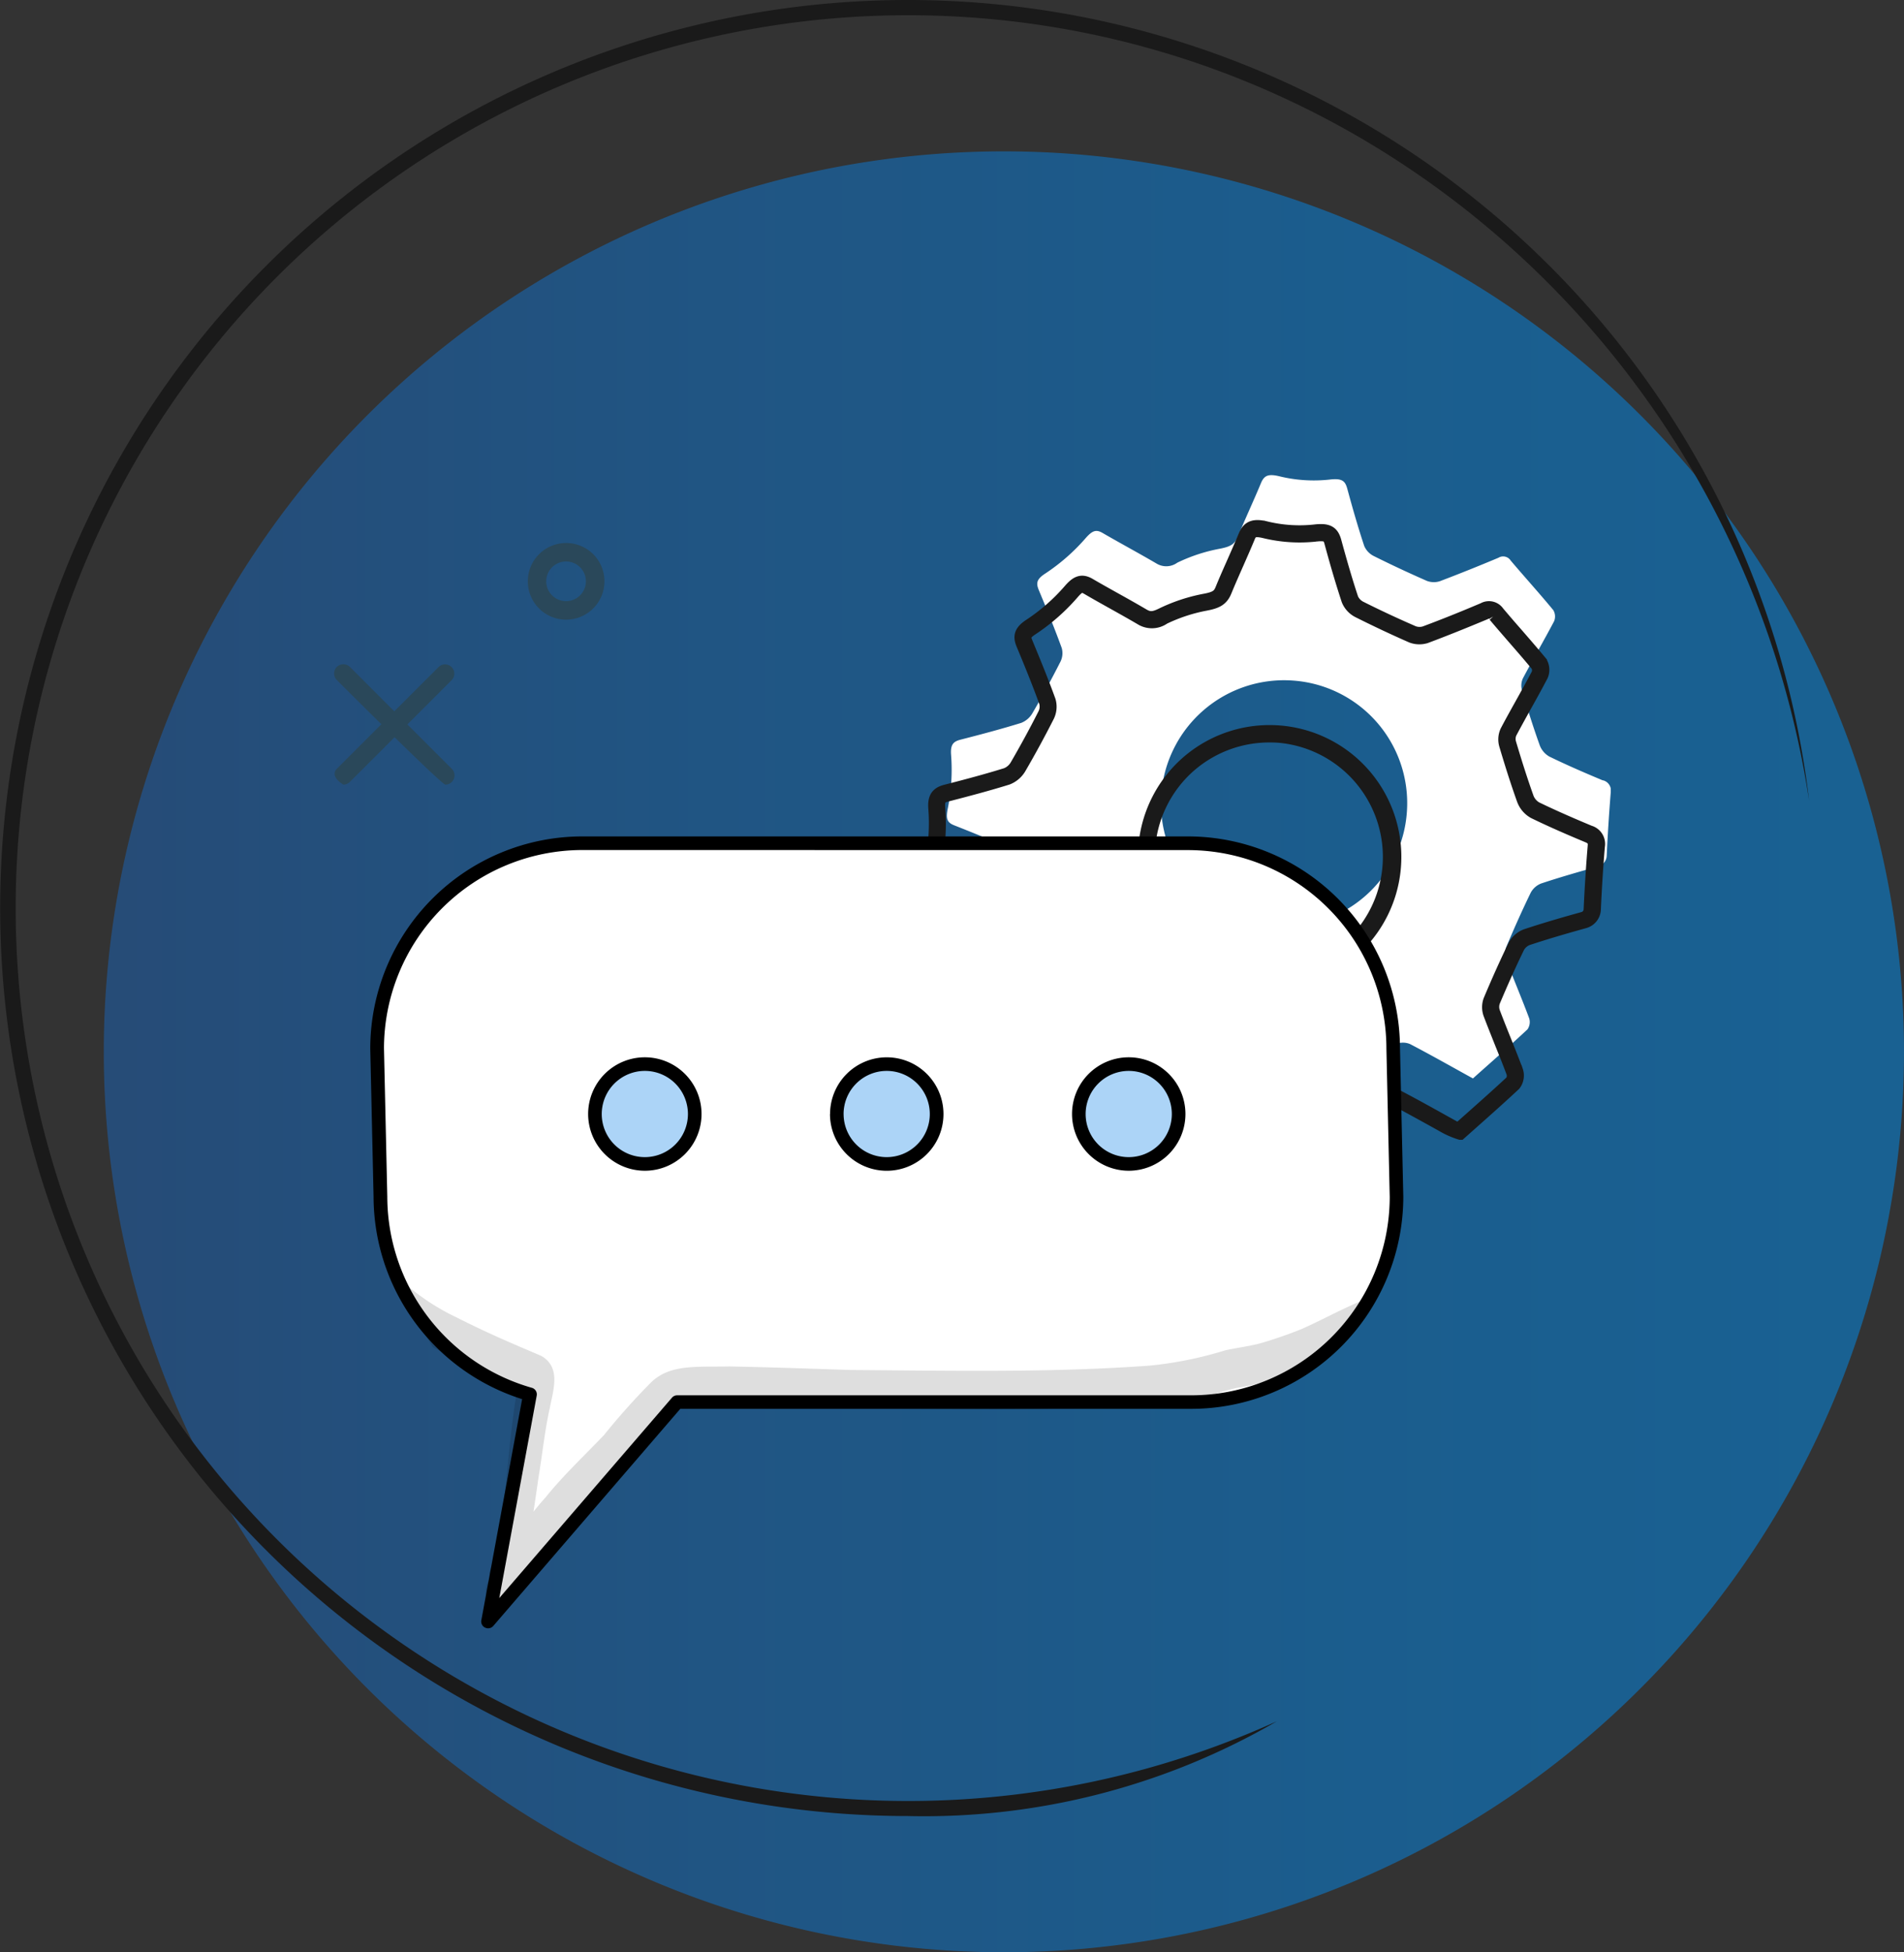 <svg xmlns="http://www.w3.org/2000/svg" xmlns:xlink="http://www.w3.org/1999/xlink" width="81.028" height="83.045" viewBox="0 0 81.028 83.045">
  <rect x="0" y="0" width="81.028" height="83.045" fill="#333333" stroke="none"/>
  <defs>
    <linearGradient id="linear-gradient" y1="0.5" x2="1" y2="0.5" gradientUnits="objectBoundingBox">
      <stop offset="0" stop-color="#1a65bc"/>
      <stop offset="0.301" stop-color="#0f76d2"/>
      <stop offset="0.691" stop-color="#0488e9"/>
      <stop offset="0.935" stop-color="#008ff2"/>
    </linearGradient>
    <clipPath id="clip-path">
      <rect id="Rectángulo_24752" data-name="Rectángulo 24752" width="54.33" height="49.056" fill="none"/>
    </clipPath>
    <clipPath id="clip-path-3">
      <rect id="Rectángulo_24750" data-name="Rectángulo 24750" width="42.286" height="14.594" fill="none"/>
    </clipPath>
  </defs>
  <g id="Grupo_11737" data-name="Grupo 11737" transform="translate(-268.782 -1831.036)">
    <path id="Trazado_6495" data-name="Trazado 6495" d="M357.911,188.747a38.305,38.305,0,1,1-38.3-38.3A38.3,38.3,0,0,1,357.911,188.747Z" transform="translate(-8.102 1687.028)" opacity="0.5" fill="url(#linear-gradient)"/>
    <g id="Grupo_11461" data-name="Grupo 11461" transform="translate(268.782 1831.036)">
      <path id="Trazado_1882" data-name="Trazado 1882" d="M311.611,215.581A38.627,38.627,0,1,1,349.975,172.4c-2.887-19.022-19.1-33.425-38.364-33.425a37.983,37.983,0,1,0,15.712,72.574A29.91,29.91,0,0,1,311.611,215.581Z" transform="translate(-272.983 -138.327)" fill="#1a1a1a"/>
    </g>
    <g id="Grupo_11240" data-name="Grupo 11240" transform="translate(283 1851.248)">
      <g id="Grupo_11239" data-name="Grupo 11239" clip-path="url(#clip-path)">
        <g id="Grupo_11238" data-name="Grupo 11238">
          <g id="Grupo_11237" data-name="Grupo 11237" clip-path="url(#clip-path)">
            <path id="Trazado_6121" data-name="Trazado 6121" d="M4.73,23.755C4.451,23.64.116,19.306.116,19.306a.392.392,0,0,1,0-.557.4.4,0,0,1,.559,0l4.334,4.334a.394.394,0,0,1-.279.673" transform="translate(0 -10.589)" fill="#2a485a"/>
            <path id="Trazado_6122" data-name="Trazado 6122" d="M.424,23.755c-.433-.27-.433-.518-.279-.673l4.335-4.334a.394.394,0,0,1,.557.557L.7,23.64a.4.4,0,0,1-.28.115" transform="translate(-0.029 -10.589)" fill="#2a485a"/>
            <path id="Trazado_6123" data-name="Trazado 6123" d="M20.719,9.948a1.631,1.631,0,1,1,1.633-1.632,1.635,1.635,0,0,1-1.633,1.632m0-2.476a.844.844,0,1,0,.843.844.844.844,0,0,0-.843-.844" transform="translate(-10.846 -3.799)" fill="#2a485a"/>
            <path id="Trazado_6124" data-name="Trazado 6124" d="M88.323,12.986c-.768-.321-1.532-.651-2.279-1.015a.927.927,0,0,1-.41-.487c-.275-.766-.519-1.543-.75-2.324a.736.736,0,0,1,.032-.506c.433-.819.9-1.618,1.332-2.438a.529.529,0,0,0-.033-.472C85.625,5.029,85,4.341,84.4,3.633a.381.381,0,0,0-.52-.118c-.828.347-1.663.683-2.5,1a.841.841,0,0,1-.541-.014Q79.694,4,78.58,3.445a.858.858,0,0,1-.411-.43c-.266-.8-.5-1.619-.722-2.437-.091-.332-.22-.453-.752-.389A6.155,6.155,0,0,1,74.548.047c-.478-.113-.643-.023-.775.293-.319.768-.673,1.521-.989,2.289-.133.322-.33.416-.752.5a7.154,7.154,0,0,0-1.818.595.8.8,0,0,1-.885.037c-.758-.444-1.534-.859-2.294-1.3-.282-.164-.443-.1-.731.229A8.41,8.41,0,0,1,64.573,4.2c-.362.24-.37.411-.25.7.339.811.67,1.626.971,2.451a.814.814,0,0,1-.052.581q-.563,1.111-1.19,2.188a.964.964,0,0,1-.48.419c-.854.264-1.72.493-2.586.715-.311.08-.432.214-.4.645a8.3,8.3,0,0,1-.136,2.26c-.089.442-.05.613.266.737.847.334,1.691.677,2.519,1.054a.947.947,0,0,1,.413.489c.3.741.531,1.508.844,2.242a.772.772,0,0,1-.033.783c-.418.719-.8,1.457-1.22,2.177a.439.439,0,0,0,.057.613c.4.431.7.767,1.087,1.211l.523.565a.925.925,0,0,0,.882.273,3.089,3.089,0,0,0,.469-.146c.639-.255,1.181-.465,1.815-.731a.687.687,0,0,1,.69.062c.718.414,1.473.765,2.2,1.167a.81.81,0,0,1,.356.423c.264.87.5,1.749.732,2.63.086.33.258.4.732.357a6.123,6.123,0,0,1,2.042.117c.565.137.735.082.873-.27.327-.832.672-1.658,1.043-2.472a.881.881,0,0,1,.45-.4q1.181-.462,2.387-.86a.777.777,0,0,1,.547.025c.888.464,1.76.958,2.67,1.46.783-.7,1.564-1.38,2.32-2.087a.538.538,0,0,0,.073-.474c-.312-.838-.664-1.662-.98-2.5a.767.767,0,0,1,0-.518c.33-.785.677-1.564,1.05-2.33a.861.861,0,0,1,.436-.383c.8-.267,1.618-.5,2.435-.729a.49.49,0,0,0,.359-.451c.041-.9.1-1.793.171-2.687a.448.448,0,0,0-.333-.525m-8.34,1.322a5.239,5.239,0,1,1-4.848-5.564,5.228,5.228,0,0,1,4.848,5.564" transform="translate(-34.329 0)" fill="#fff"/>
            <path id="Trazado_6125" data-name="Trazado 6125" d="M73.7,33.49a2.1,2.1,0,0,1-.469-.073,6.013,6.013,0,0,0-2-.115c-.466.046-.742-.012-.854-.442-.269-1.035-.5-1.869-.731-2.626a.7.7,0,0,0-.3-.356c-.318-.175-.641-.342-.964-.508-.409-.209-.831-.426-1.236-.66a.57.57,0,0,0-.59-.054c-.46.193-.873.356-1.308.528l-.508.2a3.21,3.21,0,0,1-.487.15,1.039,1.039,0,0,1-.99-.307l-.523-.565c-.4-.455-.709-.8-1.088-1.211a.551.551,0,0,1-.072-.747c.2-.349.4-.7.591-1.055.207-.376.414-.752.629-1.123a.661.661,0,0,0,.027-.68c-.175-.411-.328-.839-.477-1.252-.117-.328-.238-.666-.369-.992a.831.831,0,0,0-.353-.428c-.872-.4-1.761-.755-2.514-1.051-.4-.158-.427-.415-.335-.866a8.2,8.2,0,0,0,.134-2.229c-.035-.457.1-.664.484-.764.964-.247,1.772-.464,2.581-.715a.847.847,0,0,0,.415-.367c.416-.716.816-1.45,1.186-2.182a.7.7,0,0,0,.047-.49c-.314-.864-.666-1.723-.969-2.448-.133-.318-.128-.557.293-.837a8.253,8.253,0,0,0,1.708-1.493c.285-.328.509-.468.875-.253s.74.422,1.11.629c.4.222.792.443,1.184.673.25.145.417.139.776-.04a7.275,7.275,0,0,1,1.848-.605c.424-.083.562-.171.668-.43.162-.4.335-.786.508-1.177.163-.37.326-.739.481-1.113s.4-.479.906-.36a6.031,6.031,0,0,0,2.106.14c.55-.062.761.049.876.472.269.986.491,1.736.721,2.43a.751.751,0,0,0,.354.364c.732.367,1.489.72,2.251,1.05a.728.728,0,0,0,.456.012c.748-.278,1.542-.594,2.5-1a.493.493,0,0,1,.652.151c.253.3.511.6.769.892.346.4.7.806,1.043,1.22a.633.633,0,0,1,.046.6c-.223.425-.455.844-.689,1.263-.217.39-.434.781-.643,1.175a.628.628,0,0,0-.024.42c.271.912.509,1.649.748,2.318a.826.826,0,0,0,.353.423c.787.383,1.59.726,2.273,1.012a.56.56,0,0,1,.4.64c-.072.851-.128,1.729-.171,2.683a.6.6,0,0,1-.442.556c-.67.186-1.552.436-2.43.728a.753.753,0,0,0-.37.323c-.35.718-.692,1.479-1.048,2.324a.661.661,0,0,0,0,.433c.151.4.309.795.468,1.19.174.435.349.87.512,1.309a.648.648,0,0,1-.1.6c-.582.544-1.191,1.085-1.779,1.607l-.543.483a3.659,3.659,0,0,1-.787-.349c-.689-.383-1.341-.744-2.013-1.1a.675.675,0,0,0-.458-.016c-.853.284-1.632.564-2.381.858a.771.771,0,0,0-.388.338c-.35.77-.69,1.577-1.04,2.467a.529.529,0,0,1-.537.411m-1.789-.45a5.856,5.856,0,0,1,1.373.155c.557.137.638.063.74-.2.351-.894.692-1.7,1.045-2.478a.99.99,0,0,1,.512-.456c.752-.3,1.535-.577,2.392-.861a.883.883,0,0,1,.636.031c.674.353,1.327.715,2.018,1.1l.584.324.484-.429c.587-.522,1.195-1.06,1.774-1.6a.437.437,0,0,0,.044-.349c-.163-.437-.337-.871-.511-1.3-.158-.4-.318-.794-.469-1.195a.87.87,0,0,1,0-.6c.357-.849.7-1.612,1.052-2.335a.975.975,0,0,1,.5-.44c.884-.294,1.768-.545,2.441-.731a.376.376,0,0,0,.275-.346c.044-.956.1-1.836.172-2.692.019-.224-.04-.316-.264-.409-.685-.286-1.492-.632-2.285-1.018a1.045,1.045,0,0,1-.468-.551c-.241-.672-.48-1.413-.752-2.329a.855.855,0,0,1,.041-.592c.209-.4.427-.788.645-1.18.232-.417.465-.835.686-1.257a.428.428,0,0,0-.02-.348c-.338-.412-.694-.819-1.039-1.215-.259-.3-.518-.595-.772-.9a.272.272,0,0,0-.389-.088c-.961.4-1.758.72-2.508,1a.953.953,0,0,1-.626-.017C78.46,9.4,77.7,9.041,76.963,8.672a.964.964,0,0,1-.468-.5c-.231-.7-.455-1.45-.724-2.441-.068-.25-.118-.366-.629-.305a6.338,6.338,0,0,1-2.185-.145c-.456-.106-.545-.014-.643.225-.156.375-.319.746-.483,1.117-.172.39-.344.779-.506,1.173-.153.373-.392.479-.835.566a7.09,7.09,0,0,0-1.79.585.907.907,0,0,1-.994.033c-.39-.229-.784-.449-1.179-.67-.373-.208-.745-.416-1.114-.632-.212-.124-.315-.11-.588.206A8.486,8.486,0,0,1,63.07,9.421c-.314.208-.306.325-.208.558.3.728.657,1.589.972,2.458a.924.924,0,0,1-.057.672c-.373.735-.774,1.473-1.193,2.193a1.076,1.076,0,0,1-.545.471c-.813.252-1.624.469-2.591.718-.241.062-.344.13-.314.526A8.382,8.382,0,0,1,59,19.307c-.086.43-.036.517.2.608.756.3,1.648.656,2.525,1.056a1.053,1.053,0,0,1,.471.55c.133.331.255.671.373,1,.147.41.3.835.471,1.24a.879.879,0,0,1-.039.884c-.215.37-.421.743-.627,1.118-.2.355-.391.709-.594,1.06a.33.33,0,0,0,.043.478c.38.412.7.759,1.09,1.214l.521.563a.822.822,0,0,0,.773.239,2.98,2.98,0,0,0,.452-.141l.509-.2c.434-.173.845-.335,1.3-.528a.8.8,0,0,1,.791.067c.4.231.82.448,1.227.656.326.167.651.335.971.511a.924.924,0,0,1,.411.49c.23.759.464,1.6.733,2.634.06.23.132.319.612.273.24-.024.476-.035.705-.035" transform="translate(-33.375 -2.848)" fill="#1a1a1a"/>
            <path id="Trazado_6126" data-name="Trazado 6126" d="M73.7,33.49a2.1,2.1,0,0,1-.469-.073,6.013,6.013,0,0,0-2-.115c-.466.046-.742-.012-.854-.442-.269-1.035-.5-1.869-.731-2.626a.7.7,0,0,0-.3-.356c-.318-.175-.641-.342-.964-.508-.409-.209-.831-.426-1.236-.66a.57.57,0,0,0-.59-.054c-.46.193-.873.356-1.308.528l-.508.2a3.21,3.21,0,0,1-.487.15,1.039,1.039,0,0,1-.99-.307l-.523-.565c-.4-.455-.709-.8-1.088-1.211a.551.551,0,0,1-.072-.747c.2-.349.4-.7.591-1.055.207-.376.414-.752.629-1.123a.661.661,0,0,0,.027-.68c-.175-.411-.328-.839-.477-1.252-.117-.328-.238-.666-.369-.992a.831.831,0,0,0-.353-.428c-.872-.4-1.761-.755-2.514-1.051-.4-.158-.427-.415-.335-.866a8.2,8.2,0,0,0,.134-2.229c-.035-.457.1-.664.484-.764.964-.247,1.772-.464,2.581-.715a.847.847,0,0,0,.415-.367c.416-.716.816-1.45,1.186-2.182a.7.7,0,0,0,.047-.49c-.314-.864-.666-1.723-.969-2.448-.133-.318-.128-.557.293-.837a8.253,8.253,0,0,0,1.708-1.493c.285-.328.509-.468.875-.253s.74.422,1.11.629c.4.222.792.443,1.184.673.25.145.417.139.776-.04a7.275,7.275,0,0,1,1.848-.605c.424-.083.562-.171.668-.43.162-.4.335-.786.508-1.177.163-.37.326-.739.481-1.113s.4-.479.906-.36a6.031,6.031,0,0,0,2.106.14c.55-.062.761.049.876.472.269.986.491,1.736.721,2.43a.751.751,0,0,0,.354.364c.732.367,1.489.72,2.251,1.05a.728.728,0,0,0,.456.012c.748-.278,1.542-.594,2.5-1a.493.493,0,0,1,.652.151c.253.3.511.6.769.892.346.4.7.806,1.043,1.22a.633.633,0,0,1,.046.6c-.223.425-.455.844-.689,1.263-.217.39-.434.781-.643,1.175a.628.628,0,0,0-.024.42c.271.912.509,1.649.748,2.318a.826.826,0,0,0,.353.423c.787.383,1.59.726,2.273,1.012a.56.56,0,0,1,.4.64c-.072.851-.128,1.729-.171,2.683a.6.6,0,0,1-.442.556c-.67.186-1.552.436-2.43.728a.753.753,0,0,0-.37.323c-.35.718-.692,1.479-1.048,2.324a.661.661,0,0,0,0,.433c.151.4.309.795.468,1.19.174.435.349.87.512,1.309a.648.648,0,0,1-.1.6c-.582.544-1.191,1.085-1.779,1.607l-.543.483a3.659,3.659,0,0,1-.787-.349c-.689-.383-1.341-.744-2.013-1.1a.675.675,0,0,0-.458-.016c-.853.284-1.632.564-2.381.858a.771.771,0,0,0-.388.338c-.35.77-.69,1.577-1.04,2.467A.529.529,0,0,1,73.7,33.49Zm-1.789-.45a5.856,5.856,0,0,1,1.373.155c.557.137.638.063.74-.2.351-.894.692-1.7,1.045-2.478a.99.99,0,0,1,.512-.456c.752-.3,1.535-.577,2.392-.861a.883.883,0,0,1,.636.031c.674.353,1.327.715,2.018,1.1l.584.324.484-.429c.587-.522,1.195-1.06,1.774-1.6a.437.437,0,0,0,.044-.349c-.163-.437-.337-.871-.511-1.3-.158-.4-.318-.794-.469-1.195a.87.87,0,0,1,0-.6c.357-.849.7-1.612,1.052-2.335a.975.975,0,0,1,.5-.44c.884-.294,1.768-.545,2.441-.731a.376.376,0,0,0,.275-.346c.044-.956.1-1.836.172-2.692.019-.224-.04-.316-.264-.409-.685-.286-1.492-.632-2.285-1.018a1.045,1.045,0,0,1-.468-.551c-.241-.672-.48-1.413-.752-2.329a.855.855,0,0,1,.041-.592c.209-.4.427-.788.645-1.18.232-.417.465-.835.686-1.257a.428.428,0,0,0-.02-.348c-.338-.412-.694-.819-1.039-1.215-.259-.3-.518-.595-.772-.9a.272.272,0,0,0-.389-.088c-.961.4-1.758.72-2.508,1a.953.953,0,0,1-.626-.017C78.46,9.4,77.7,9.041,76.963,8.672a.964.964,0,0,1-.468-.5c-.231-.7-.455-1.45-.724-2.441-.068-.25-.118-.366-.629-.305a6.338,6.338,0,0,1-2.185-.145c-.456-.106-.545-.014-.643.225-.156.375-.319.746-.483,1.117-.172.39-.344.779-.506,1.173-.153.373-.392.479-.835.566a7.09,7.09,0,0,0-1.79.585.907.907,0,0,1-.994.033c-.39-.229-.784-.449-1.179-.67-.373-.208-.745-.416-1.114-.632-.212-.124-.315-.11-.588.206A8.486,8.486,0,0,1,63.07,9.421c-.314.208-.306.325-.208.558.3.728.657,1.589.972,2.458a.924.924,0,0,1-.057.672c-.373.735-.774,1.473-1.193,2.193a1.076,1.076,0,0,1-.545.471c-.813.252-1.624.469-2.591.718-.241.062-.344.13-.314.526A8.382,8.382,0,0,1,59,19.307c-.086.43-.036.517.2.608.756.3,1.648.656,2.525,1.056a1.053,1.053,0,0,1,.471.55c.133.331.255.671.373,1,.147.41.3.835.471,1.24a.879.879,0,0,1-.039.884c-.215.37-.421.743-.627,1.118-.2.355-.391.709-.594,1.06a.33.33,0,0,0,.043.478c.38.412.7.759,1.09,1.214l.521.563a.822.822,0,0,0,.773.239,2.98,2.98,0,0,0,.452-.141l.509-.2c.434-.173.845-.335,1.3-.528a.8.8,0,0,1,.791.067c.4.231.82.448,1.227.656.326.167.651.335.971.511a.924.924,0,0,1,.411.49c.23.759.464,1.6.733,2.634.06.23.132.319.612.273C71.446,33.052,71.682,33.041,71.911,33.041Z" transform="translate(-33.375 -2.848)" fill="none" stroke="#1a1a1a" stroke-miterlimit="10" stroke-width="0.5"/>
            <path id="Trazado_6127" data-name="Trazado 6127" d="M85.17,35.94c-.114,0-.229,0-.345-.011a5.363,5.363,0,0,1-3.2-9.364A5.358,5.358,0,1,1,85.17,35.94m.015-10.476a5.133,5.133,0,0,0-3.409,1.272A5.127,5.127,0,0,0,84.841,35.7a5.125,5.125,0,0,0,.7-10.225c-.12-.007-.24-.012-.36-.012" transform="translate(-45.36 -14.342)" fill="#1a1a1a"/>
            <path id="Trazado_6128" data-name="Trazado 6128" d="M85.17,35.94c-.114,0-.229,0-.345-.011a5.363,5.363,0,0,1-3.2-9.364A5.358,5.358,0,1,1,85.17,35.94Zm.015-10.476a5.133,5.133,0,0,0-3.409,1.272A5.127,5.127,0,0,0,84.841,35.7a5.125,5.125,0,0,0,.7-10.225C85.425,25.468,85.305,25.464,85.186,25.464Z" transform="translate(-45.36 -14.342)" fill="none" stroke="#1a1a1a" stroke-miterlimit="10" stroke-width="0.5"/>
            <path id="Trazado_6129" data-name="Trazado 6129" d="M38.748,36.271H12.966A8.731,8.731,0,0,0,4.235,45l.141,6.31a8.733,8.733,0,0,0,6.365,8.4L8.958,69.378l8.048-9.335H38.889a8.731,8.731,0,0,0,8.731-8.731L47.479,45a8.731,8.731,0,0,0-8.731-8.731" transform="translate(-2.407 -20.612)" fill="#fff"/>
            <path id="Trazado_6130" data-name="Trazado 6130" d="M8.451,69.258a.29.29,0,0,1-.16-.314l1.736-9.406a9.049,9.049,0,0,1-6.322-8.6l-.141-6.317A9.031,9.031,0,0,1,12.585,35.6H38.366a9.03,9.03,0,0,1,9.02,9.014l.141,6.317a9.031,9.031,0,0,1-9.02,9.02H16.757L8.8,69.186a.289.289,0,0,1-.345.072m4.134-33.079a8.449,8.449,0,0,0-8.441,8.435l.141,6.317a8.468,8.468,0,0,0,6.153,8.125.289.289,0,0,1,.206.331L9.055,68l7.35-8.525a.29.29,0,0,1,.219-.1H38.508a8.45,8.45,0,0,0,8.441-8.435l-.141-6.317a8.451,8.451,0,0,0-8.441-8.441Z" transform="translate(-2.025 -20.231)"/>
            <path id="Trazado_6131" data-name="Trazado 6131" d="M77.66,60.158a2.124,2.124,0,1,0-2.124,2.124,2.123,2.123,0,0,0,2.124-2.124" transform="translate(-41.719 -32.979)" fill="#acd4f7"/>
            <path id="Trazado_6132" data-name="Trazado 6132" d="M72.742,59.776a2.413,2.413,0,1,1,2.413,2.413,2.416,2.416,0,0,1-2.413-2.413m.579,0a1.834,1.834,0,1,0,1.834-1.834,1.836,1.836,0,0,0-1.834,1.834" transform="translate(-41.338 -32.598)"/>
            <path id="Trazado_6133" data-name="Trazado 6133" d="M53.809,60.158a2.124,2.124,0,1,0-2.124,2.124,2.123,2.123,0,0,0,2.124-2.124" transform="translate(-28.165 -32.979)" fill="#acd4f7"/>
            <path id="Trazado_6134" data-name="Trazado 6134" d="M48.891,59.776A2.413,2.413,0,1,1,51.3,62.19a2.416,2.416,0,0,1-2.413-2.413m.58,0A1.834,1.834,0,1,0,51.3,57.942a1.836,1.836,0,0,0-1.834,1.834" transform="translate(-27.784 -32.598)"/>
            <path id="Trazado_6135" data-name="Trazado 6135" d="M29.959,60.158a2.124,2.124,0,1,0-2.124,2.124,2.123,2.123,0,0,0,2.124-2.124" transform="translate(-14.612 -32.979)" fill="#acd4f7"/>
            <path id="Trazado_6136" data-name="Trazado 6136" d="M25.041,59.776a2.413,2.413,0,1,1,2.413,2.413,2.416,2.416,0,0,1-2.413-2.413m.579,0a1.834,1.834,0,1,0,1.834-1.834,1.836,1.836,0,0,0-1.834,1.834" transform="translate(-14.23 -32.598)"/>
            <g id="Grupo_11236" data-name="Grupo 11236" transform="translate(2.12 33.497)" opacity="0.129">
              <g id="Grupo_11235" data-name="Grupo 11235">
                <g id="Grupo_11234" data-name="Grupo 11234" clip-path="url(#clip-path-3)">
                  <path id="Trazado_6137" data-name="Trazado 6137" d="M9.49,90.529c.622-1.822.626-4.985,1.126-7.721a25.809,25.809,0,0,1-3.626-1.623l-.078-.127c-.4-.68-.82-1.352-1.233-2.026-.144-.234-.285-.469-.427-.7-.064-.139-.131-.276-.195-.414-.05-.108-.1-.217-.147-.326.114.13.244.269.406.43A9.528,9.528,0,0,0,8,79.92c1.481.747,2.4,1.12,3.6,1.635.856.479.522,1.444.371,2.217-.218.975-.315,1.971-.481,2.956-.07.486-.139.973-.213,1.458.165-.207.335-.411.513-.608.76-.942,1.642-1.769,2.478-2.641A29.163,29.163,0,0,1,16.266,82.7c.81-.8,1.94-.664,3.369-.692,1.711.032,3.422.094,5.132.15,4.244.03,8.5.122,12.736-.186a16.282,16.282,0,0,0,3.218-.652c.49-.107.99-.167,1.475-.293a18.278,18.278,0,0,0,1.761-.608l.048-.02c.673-.3,1.327-.651,2-.958.432-.2.533-.225.659-.291a1.744,1.744,0,0,1,.521-.205H47.2c-.684.891-1.354,1.794-2.1,2.637a13.964,13.964,0,0,1-1.8.8,10.522,10.522,0,0,1-2.063.532c-.556.121-1.093.322-1.652.431a28.924,28.924,0,0,1-5.557.445c-3.03.1-6.061,0-9.092.01-1.443-.057-2.887-.061-4.33-.122a28.487,28.487,0,0,0-3.115-.024l-.039.013c-.035.02-.1.055-.156.093a7.565,7.565,0,0,0-.627.584c-.451.491-.841,1.034-1.264,1.549-.519.625-1.143,1.153-1.676,1.764a25.314,25.314,0,0,0-2.109,2.541,18.67,18.67,0,0,1-1.108,1.637c-.021.023-.04.047-.06.071a.659.659,0,0,1-.145.142.574.574,0,0,1-.49.131.658.658,0,0,1-.575-.652,1.133,1.133,0,0,1,.181-.506.626.626,0,0,1,.066-.484" transform="translate(-4.911 -77.588)"/>
                </g>
              </g>
            </g>
          </g>
        </g>
      </g>
    </g>
  </g>
</svg>
